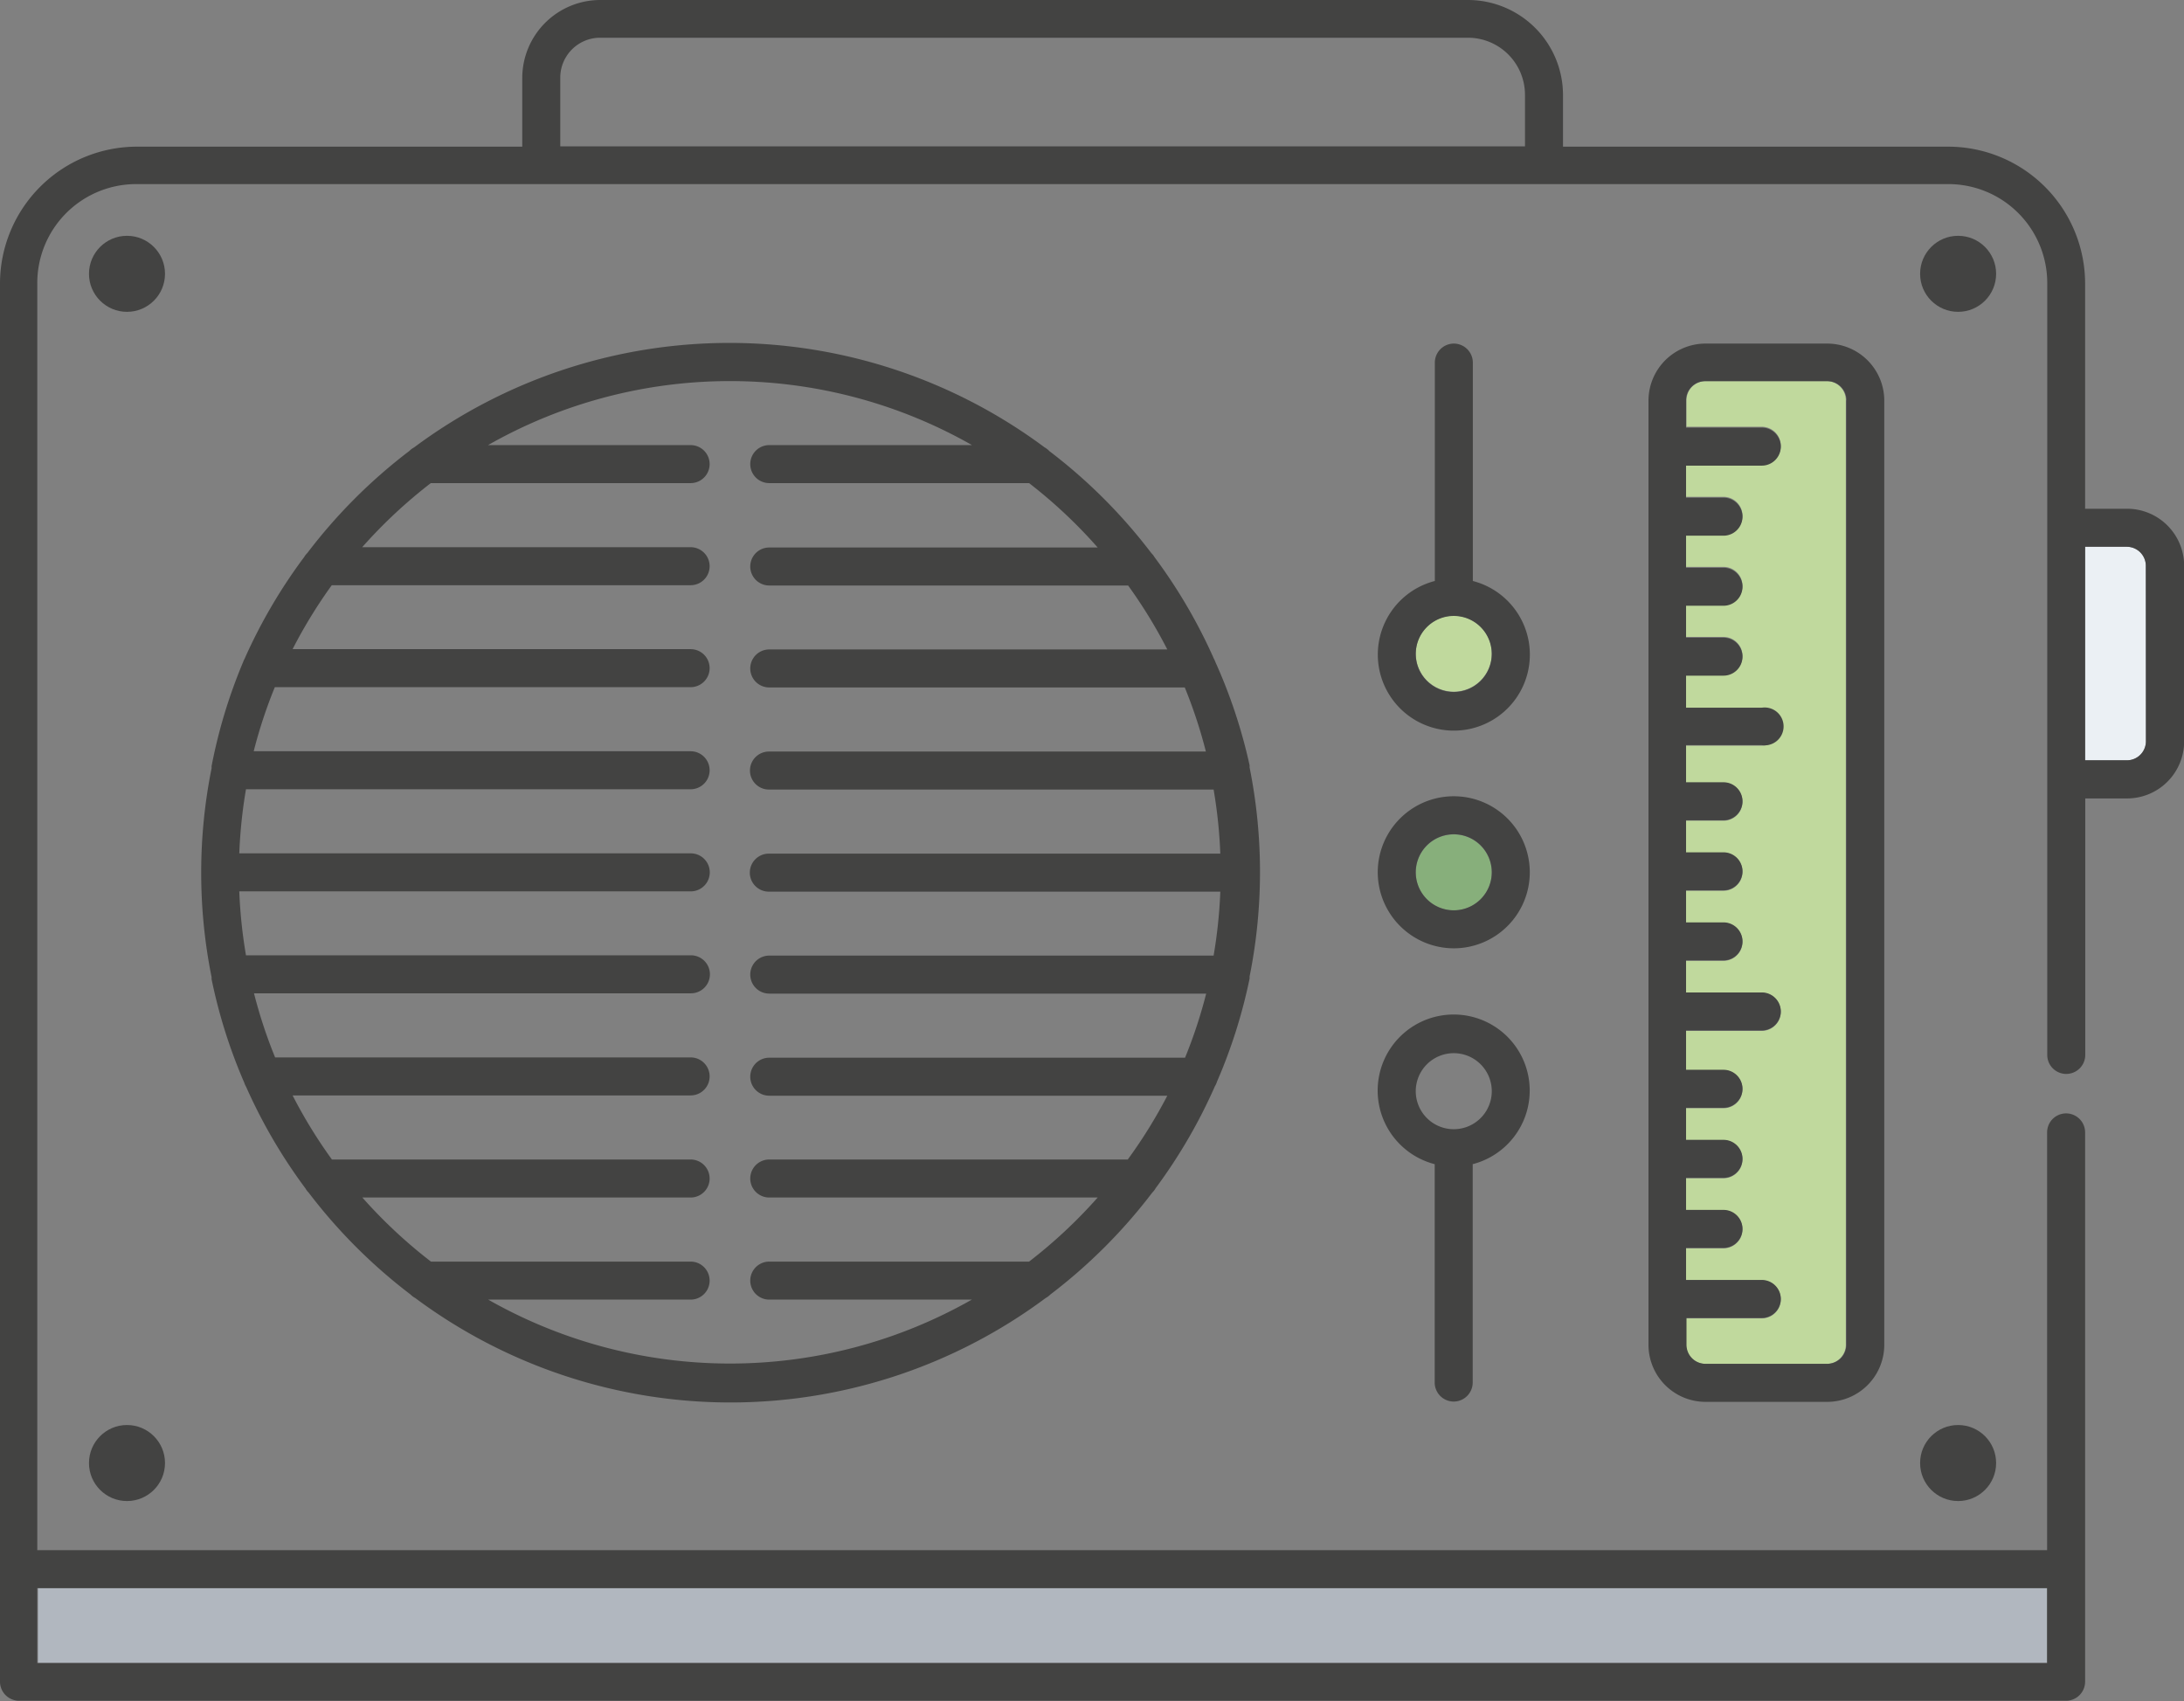 <svg xmlns="http://www.w3.org/2000/svg" viewBox="0 0 149.96 116.8"><rect x="0" y="0" width="149.96" height="116.8" fill="#808080" stroke="none"/><title>ico-radio</title><rect x="2.61" y="109.04" width="137.95" height="5.14" fill="#b1b7bf"/><path d="M177.07,85.95H174.2v14.67h2.87a1.31,1.31,0,0,0,1.3-1.3V87.25A1.31,1.31,0,0,0,177.07,85.95Z" transform="translate(-31.03 -48.41)" fill="#ebf0f4"/><circle cx="99.82" cy="59.9" r="2.61" fill="#87af7b"/><path d="M156.5,74.58h-8.37a1.31,1.31,0,0,0-1.3,1.3v1.83H152a1.3,1.3,0,1,1,0,2.61h-5.2v2.2h2.57a1.3,1.3,0,0,1,0,2.61h-2.57v2.2h2.57a1.3,1.3,0,0,1,0,2.61h-2.57v2.2h2.57a1.3,1.3,0,0,1,0,2.61h-2.57V97H152a1.3,1.3,0,1,1,0,2.61h-5.2v2.54h2.57a1.3,1.3,0,0,1,0,2.61h-2.57v2.2h2.57a1.3,1.3,0,0,1,0,2.61h-2.57v2.2h2.57a1.3,1.3,0,0,1,0,2.61h-2.57v2.2H152a1.3,1.3,0,1,1,0,2.61h-5.2v2.7h2.57a1.3,1.3,0,0,1,0,2.61h-2.57v2.2h2.57a1.3,1.3,0,0,1,0,2.61h-2.57v2.2h2.57a1.3,1.3,0,0,1,0,2.61h-2.57v2.2H152a1.3,1.3,0,1,1,0,2.61h-5.2v1.82a1.31,1.31,0,0,0,1.3,1.3h8.37a1.31,1.31,0,0,0,1.3-1.3V75.88A1.31,1.31,0,0,0,156.5,74.58Z" transform="translate(-31.03 -48.41)" fill="#c0d99d"/><circle cx="99.82" cy="44.88" r="2.61" fill="#c0d99d"/><circle cx="8.72" cy="18.8" r="2.61" fill="#434342"/><circle cx="134.45" cy="18.8" r="2.61" fill="#434342"/><circle cx="8.72" cy="100.45" r="2.61" fill="#434342"/><circle cx="134.45" cy="100.45" r="2.61" fill="#434342"/><path d="M177.07,83.34H174.2V67.88a9.41,9.41,0,0,0-9.4-9.4H138.35V54.93a6.53,6.53,0,0,0-6.52-6.52H72.24a5.36,5.36,0,0,0-5.35,5.35v4.72H40.43a9.41,9.41,0,0,0-9.4,9.4v96a1.31,1.31,0,0,0,1.3,1.3H172.9a1.31,1.31,0,0,0,1.3-1.3V126.16a1.3,1.3,0,1,0-2.61,0v28.68h-138v-87a6.79,6.79,0,0,1,6.79-6.79H164.81a6.79,6.79,0,0,1,6.79,6.79v53a1.3,1.3,0,1,0,2.61,0V103.23h2.87A3.92,3.92,0,0,0,181,99.31V87.25A3.92,3.92,0,0,0,177.07,83.34Zm-5.48,74.11v5.14h-138v-5.14ZM69.5,53.76A2.74,2.74,0,0,1,72.24,51h59.59a3.92,3.92,0,0,1,3.91,3.91v3.55H69.5ZM178.38,99.31a1.31,1.31,0,0,1-1.3,1.3H174.2V85.95h2.87a1.31,1.31,0,0,1,1.3,1.3Z" transform="translate(-31.03 -48.41)" fill="#434342"/><path d="M114.48,93.86a1.28,1.28,0,0,0-.09-.2,36.34,36.34,0,0,0-4.09-7,1.3,1.3,0,0,0-.22-.28,36.65,36.65,0,0,0-7-7,1.31,1.31,0,0,0-.32-.25,36.25,36.25,0,0,0-43.3,0,1.31,1.31,0,0,0-.32.24,36.62,36.62,0,0,0-7,7,1.28,1.28,0,0,0-.22.28,36.38,36.38,0,0,0-4.1,7,1.31,1.31,0,0,0-.09.2A36,36,0,0,0,45.56,101a1.21,1.21,0,0,0,0,.15,36.37,36.37,0,0,0,0,14.36,1.37,1.37,0,0,0,0,.14,36,36,0,0,0,2.24,7.09,1.28,1.28,0,0,0,.13.29A36.35,36.35,0,0,0,52,130a1.31,1.31,0,0,0,.22.29,36.64,36.64,0,0,0,7,7,1.3,1.3,0,0,0,.32.24,36.25,36.25,0,0,0,43.29,0,1.3,1.3,0,0,0,.32-.24,36.64,36.64,0,0,0,7-7,1.3,1.3,0,0,0,.23-.3,36.36,36.36,0,0,0,4.07-7,1.32,1.32,0,0,0,.14-.31,36,36,0,0,0,2.24-7.08,1.22,1.22,0,0,0,0-.14,36.39,36.39,0,0,0,0-14.36,1.24,1.24,0,0,0,0-.15A36,36,0,0,0,114.48,93.86Zm-6,34.16H83.85a1.3,1.3,0,0,0,0,2.61h22.55a34,34,0,0,1-4.71,4.4H83.85a1.3,1.3,0,0,0,0,2.61H97.76a33.6,33.6,0,0,1-33.21,0H78.45a1.3,1.3,0,1,0,0-2.61H60.62a34,34,0,0,1-4.71-4.4H78.45a1.3,1.3,0,1,0,0-2.61H53.82a33.77,33.77,0,0,1-2.7-4.4H78.45a1.3,1.3,0,0,0,0-2.61H49.92a33.44,33.44,0,0,1-1.45-4.4h30a1.3,1.3,0,1,0,0-2.61H47.92a33.74,33.74,0,0,1-.46-4.39h31a1.3,1.3,0,1,0,0-2.61h-31a33.85,33.85,0,0,1,.46-4.4H78.45a1.3,1.3,0,0,0,0-2.61h-30a33.34,33.34,0,0,1,1.45-4.4H78.45a1.3,1.3,0,0,0,0-2.61H51.12a33.85,33.85,0,0,1,2.69-4.39H78.45a1.3,1.3,0,0,0,0-2.61H55.9a34,34,0,0,1,4.71-4.4H78.45a1.3,1.3,0,0,0,0-2.61H64.54a33.6,33.6,0,0,1,33.23,0H83.85a1.3,1.3,0,1,0,0,2.61h17.84A34,34,0,0,1,106.4,86H83.85a1.3,1.3,0,1,0,0,2.61h24.64A33.84,33.84,0,0,1,111.18,93H83.85a1.3,1.3,0,1,0,0,2.61h28.53a33.53,33.53,0,0,1,1.45,4.4h-30a1.3,1.3,0,0,0,0,2.61h30.53a33.61,33.61,0,0,1,.46,4.4h-31a1.3,1.3,0,0,0,0,2.61h31a33.73,33.73,0,0,1-.46,4.39H83.85a1.3,1.3,0,0,0,0,2.61h30a33.42,33.42,0,0,1-1.45,4.4H83.85a1.3,1.3,0,1,0,0,2.61h27.33A33.7,33.7,0,0,1,108.48,128Z" transform="translate(-31.03 -48.41)" fill="#434342"/><path d="M148.13,72a3.92,3.92,0,0,0-3.91,3.91v64.84a3.92,3.92,0,0,0,3.91,3.91h8.37a3.92,3.92,0,0,0,3.91-3.91V75.88A3.92,3.92,0,0,0,156.5,72Zm9.67,3.91v64.84a1.31,1.31,0,0,1-1.3,1.3h-8.37a1.31,1.31,0,0,1-1.3-1.3V138.9H152a1.3,1.3,0,1,0,0-2.61h-5.2v-2.2h2.57a1.3,1.3,0,0,0,0-2.61h-2.57v-2.2h2.57a1.3,1.3,0,0,0,0-2.61h-2.57v-2.2h2.57a1.3,1.3,0,0,0,0-2.61h-2.57v-2.7H152a1.3,1.3,0,1,0,0-2.61h-5.2v-2.2h2.57a1.3,1.3,0,0,0,0-2.61h-2.57v-2.2h2.57a1.3,1.3,0,0,0,0-2.61h-2.57v-2.2h2.57a1.3,1.3,0,0,0,0-2.61h-2.57V99.57H152A1.3,1.3,0,1,0,152,97h-5.2v-2.2h2.57a1.3,1.3,0,0,0,0-2.61h-2.57V90h2.57a1.3,1.3,0,0,0,0-2.61h-2.57v-2.2h2.57a1.3,1.3,0,0,0,0-2.61h-2.57v-2.2H152a1.3,1.3,0,1,0,0-2.61h-5.2V75.88a1.31,1.31,0,0,1,1.3-1.3h8.37A1.31,1.31,0,0,1,157.81,75.88Z" transform="translate(-31.03 -48.41)" fill="#434342"/><path d="M130.85,113.52a5.22,5.22,0,1,0-5.22-5.22A5.23,5.23,0,0,0,130.85,113.52Zm0-7.83a2.61,2.61,0,1,1-2.61,2.61A2.61,2.61,0,0,1,130.85,105.69Z" transform="translate(-31.03 -48.41)" fill="#434342"/><path d="M130.85,72a1.31,1.31,0,0,0-1.3,1.3v15a5.22,5.22,0,1,0,2.61,0v-15A1.31,1.31,0,0,0,130.85,72Zm2.61,21.31a2.61,2.61,0,1,1-2.61-2.61A2.61,2.61,0,0,1,133.46,93.28Z" transform="translate(-31.03 -48.41)" fill="#434342"/><path d="M130.85,144.64a1.31,1.31,0,0,0,1.3-1.3v-15a5.22,5.22,0,1,0-2.61,0v15A1.31,1.31,0,0,0,130.85,144.64Zm-2.61-21.31a2.61,2.61,0,1,1,2.61,2.61A2.61,2.61,0,0,1,128.24,123.32Z" transform="translate(-31.03 -48.41)" fill="#434342"/></svg>